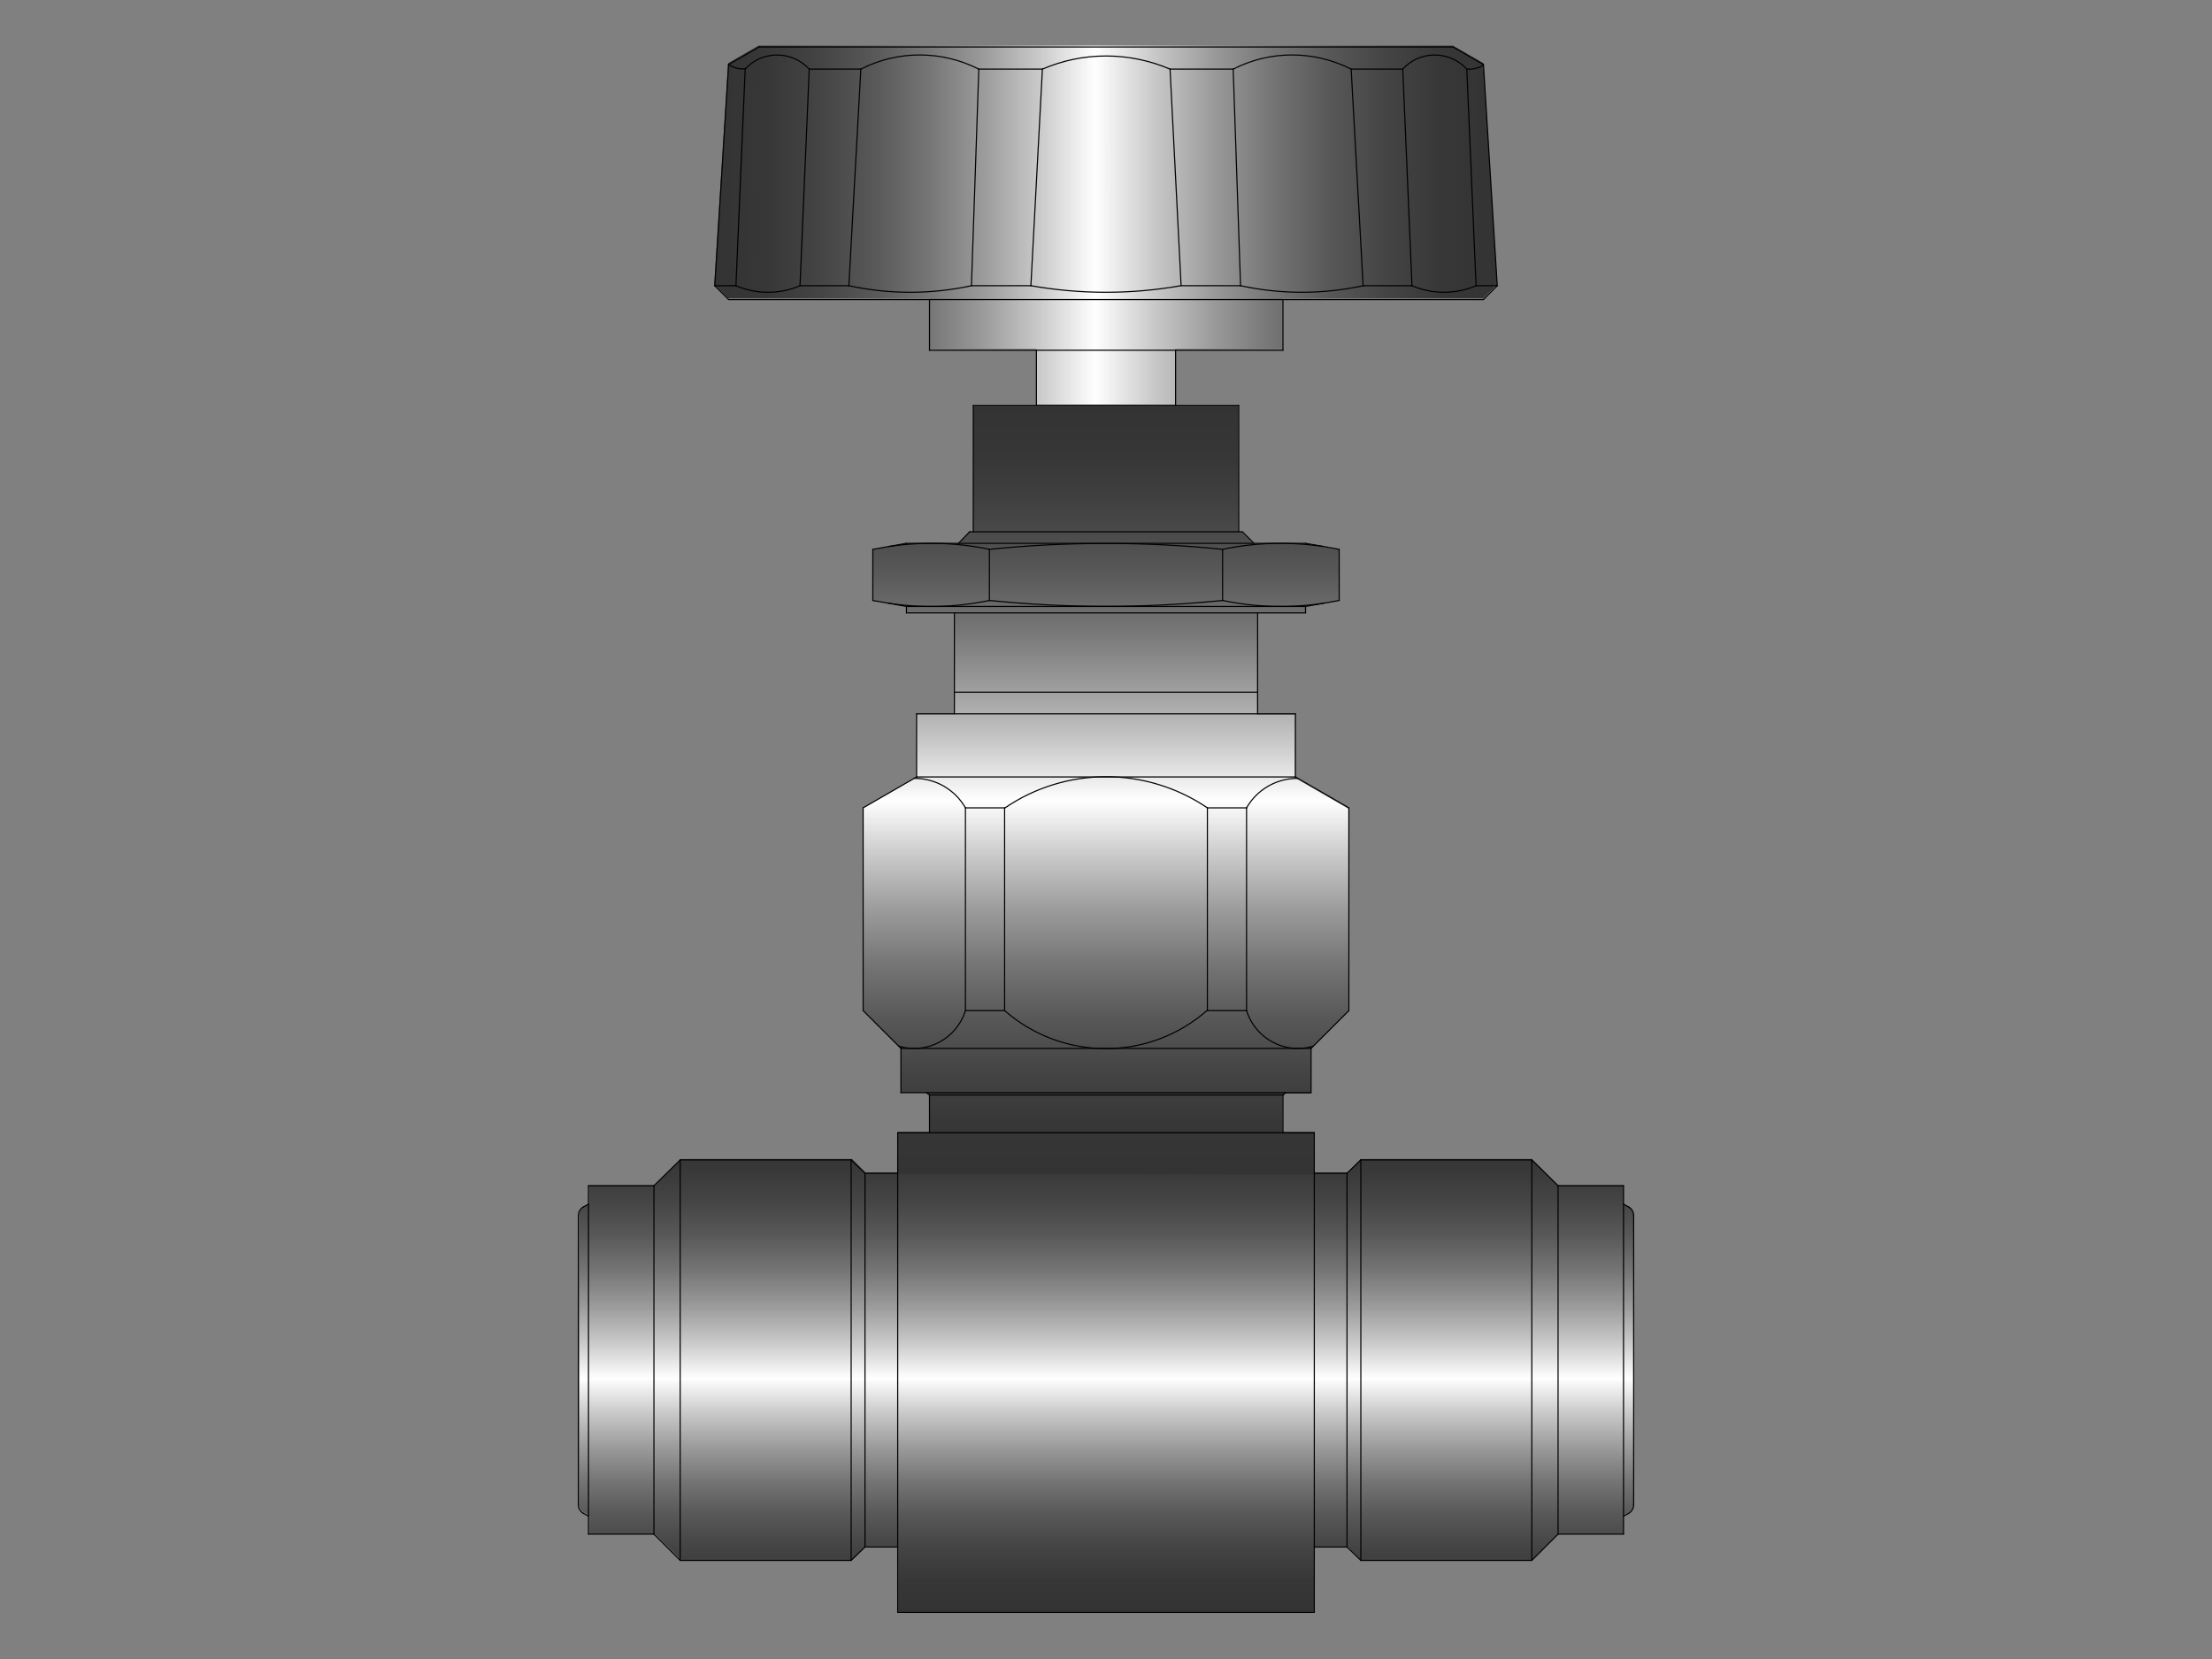 <?xml version="1.0" encoding="utf-8"?>
<!-- Generator: Adobe Illustrator 26.3.1, SVG Export Plug-In . SVG Version: 6.00 Build 0)  -->
<svg version="1.1" id="レイヤー_1" xmlns="http://www.w3.org/2000/svg" xmlns:xlink="http://www.w3.org/1999/xlink" x="0px"
	 y="0px" viewBox="0 0 480 360" style="enable-background:new 0 0 480 360;" xml:space="preserve">
<rect x="0" y="0" width="480" height="360" fill="#808080" stroke="none"/>
<style type="text/css">
	.st0{fill:url(#SVGID_1_);}
	.st1{fill:url(#SVGID_00000176750297467477024980000003833352421875710121_);}
	.st2{fill:url(#SVGID_00000063603937386537821280000008539606847230472578_);}
	.st3{fill:none;stroke:#000000;stroke-width:0.242;stroke-linecap:round;stroke-linejoin:round;stroke-miterlimit:10;}
</style>
<linearGradient id="SVGID_1_" gradientUnits="userSpaceOnUse" x1="155.08" y1="793.049" x2="324.93" y2="793.049" gradientTransform="matrix(1 0 0 -1 0 841.89)">
	<stop  offset="0" style="stop-color:#333333"/>
	<stop  offset="6.560000e-02" style="stop-color:#373737"/>
	<stop  offset="0.134" style="stop-color:#444444"/>
	<stop  offset="0.203" style="stop-color:#585858"/>
	<stop  offset="0.273" style="stop-color:#757575"/>
	<stop  offset="0.343" style="stop-color:#9B9B9B"/>
	<stop  offset="0.414" style="stop-color:#C9C9C9"/>
	<stop  offset="0.485" style="stop-color:#FEFEFE"/>
	<stop  offset="0.486" style="stop-color:#FFFFFF"/>
	<stop  offset="0.487" style="stop-color:#FEFEFE"/>
	<stop  offset="0.561" style="stop-color:#C9C9C9"/>
	<stop  offset="0.636" style="stop-color:#9B9B9B"/>
	<stop  offset="0.711" style="stop-color:#757575"/>
	<stop  offset="0.785" style="stop-color:#585858"/>
	<stop  offset="0.859" style="stop-color:#444444"/>
	<stop  offset="0.93" style="stop-color:#373737"/>
	<stop  offset="1" style="stop-color:#333333"/>
</linearGradient>
<path class="st0" d="M224.9,87.7V75.7h-23.3v-11h-43.6l-3-3l3-48l6.6-3.8h150.7l6.6,3.8l3,48l-3,3h-43.6v11h-23.3v12.1H224.9z"/>
<linearGradient id="SVGID_00000176751375600334162110000007511155941206606208_" gradientUnits="userSpaceOnUse" x1="240.005" y1="492.184" x2="240.005" y2="596.259" gradientTransform="matrix(1 0 0 -1 0 841.89)">
	<stop  offset="0" style="stop-color:#333333"/>
	<stop  offset="6.560000e-02" style="stop-color:#373737"/>
	<stop  offset="0.134" style="stop-color:#444444"/>
	<stop  offset="0.203" style="stop-color:#585858"/>
	<stop  offset="0.273" style="stop-color:#757575"/>
	<stop  offset="0.343" style="stop-color:#9B9B9B"/>
	<stop  offset="0.414" style="stop-color:#C9C9C9"/>
	<stop  offset="0.485" style="stop-color:#FEFEFE"/>
	<stop  offset="0.486" style="stop-color:#FFFFFF"/>
	<stop  offset="0.487" style="stop-color:#FEFEFE"/>
	<stop  offset="0.561" style="stop-color:#C9C9C9"/>
	<stop  offset="0.636" style="stop-color:#9B9B9B"/>
	<stop  offset="0.711" style="stop-color:#757575"/>
	<stop  offset="0.785" style="stop-color:#585858"/>
	<stop  offset="0.859" style="stop-color:#444444"/>
	<stop  offset="0.93" style="stop-color:#373737"/>
	<stop  offset="1" style="stop-color:#333333"/>
</linearGradient>
<path style="fill:url(#SVGID_00000176751375600334162110000007511155941206606208_);" d="M278.4,245.6h6.9v8.8h7.1l2.9-2.9h37.1
	l5.7,5.7h14.2v4l1.1,0.6c0.7,0.4,1.1,1.1,1.1,1.9v62.6c0,0.8-0.4,1.5-1.1,1.9l-1.1,0.6v4h-14.2l-5.7,5.7h-37.1l-2.9-2.9h-7.1v14.2
	h-90.4v-14.2h-7.1l-2.9,2.9h-37.1l-5.7-5.7h-14.2v-4l-1.1-0.6c-0.7-0.4-1.1-1.1-1.1-1.9v-62.6c0-0.8,0.4-1.5,1.1-1.9l1.1-0.6v-4
	h14.2l5.7-5.7h37.1l2.9,2.9h7.1v-8.8h6.9H278.4z"/>
<linearGradient id="SVGID_00000109752664076289995440000004151118335460760503_" gradientUnits="userSpaceOnUse" x1="240.005" y1="587.175" x2="240.005" y2="753.749" gradientTransform="matrix(1 0 0 -1 0 841.89)">
	<stop  offset="0" style="stop-color:#333333"/>
	<stop  offset="6.560000e-02" style="stop-color:#373737"/>
	<stop  offset="0.134" style="stop-color:#444444"/>
	<stop  offset="0.203" style="stop-color:#585858"/>
	<stop  offset="0.273" style="stop-color:#757575"/>
	<stop  offset="0.343" style="stop-color:#9B9B9B"/>
	<stop  offset="0.414" style="stop-color:#C9C9C9"/>
	<stop  offset="0.485" style="stop-color:#FEFEFE"/>
	<stop  offset="0.486" style="stop-color:#FFFFFF"/>
	<stop  offset="0.487" style="stop-color:#FEFEFE"/>
	<stop  offset="0.561" style="stop-color:#C9C9C9"/>
	<stop  offset="0.636" style="stop-color:#9B9B9B"/>
	<stop  offset="0.711" style="stop-color:#757575"/>
	<stop  offset="0.785" style="stop-color:#585858"/>
	<stop  offset="0.859" style="stop-color:#444444"/>
	<stop  offset="0.93" style="stop-color:#373737"/>
	<stop  offset="1" style="stop-color:#333333"/>
</linearGradient>
<path style="fill:url(#SVGID_00000109752664076289995440000004151118335460760503_);" d="M194.8,254.7v-8.8h6.9v-8.2l-0.7-0.6h-5.5
	v-9.6l-8.2-8.2v-44l11.6-6.7V155h8.2v-4.7v-17.3h-10.4v-1.4l-3.8-0.7c0,0-0.1,0-0.1,0c0,0,0.1,0,0.1,0l-3.5-0.6v-11.1l3.5-0.6
	c0,0-0.1,0-0.1,0c0,0,0.1,0,0.1,0l3.8-0.7h11.2l2.5-2.5h0.8V88.1h13.7h30.1h13.7v27.4h0.8l2.5,2.5h11.2l3.8,0.7c0,0,0.1,0,0.1,0
	c0,0-0.1,0-0.1,0l3.5,0.6v11.1l-3.5,0.6c0,0,0.1,0,0.1,0c0,0-0.1,0-0.1,0l-3.8,0.7v1.4h-10.4v17.3v4.7h8.2v13.7l11.6,6.7v44
	l-8.2,8.2v9.6H279l-0.7,0.6v8.2h6.9v8.8L194.8,254.7L194.8,254.7z"/>
<line class="st3" x1="189.4" y1="119.2" x2="196.7" y2="117.9"/>
<line class="st3" x1="283.3" y1="117.9" x2="290.6" y2="119.2"/>
<line class="st3" x1="196.7" y1="131.6" x2="196.7" y2="133"/>
<line class="st3" x1="283.3" y1="133" x2="283.3" y2="131.6"/>
<line class="st3" x1="196.7" y1="133" x2="283.3" y2="133"/>
<line class="st3" x1="189.4" y1="119.2" x2="189.4" y2="130.3"/>
<line class="st3" x1="189.4" y1="130.3" x2="196.7" y2="131.6"/>
<line class="st3" x1="283.3" y1="131.6" x2="196.7" y2="131.6"/>
<line class="st3" x1="290.6" y1="130.3" x2="290.6" y2="119.2"/>
<line class="st3" x1="283.3" y1="131.6" x2="290.6" y2="130.3"/>
<line class="st3" x1="196.7" y1="117.9" x2="283.3" y2="117.9"/>
<line class="st3" x1="265.3" y1="130.3" x2="265.3" y2="119.2"/>
<line class="st3" x1="214.7" y1="130.3" x2="214.7" y2="119.2"/>
<path class="st3" d="M287.2,118.6c-7.3-1.1-14.7-0.9-21.9,0.6"/>
<path class="st3" d="M265.3,119.2c-16.8-1.7-33.8-1.7-50.6,0"/>
<path class="st3" d="M265.3,130.3c7.2,1.5,14.6,1.7,21.9,0.6"/>
<path class="st3" d="M214.7,130.3c16.8,1.7,33.8,1.7,50.6,0"/>
<path class="st3" d="M214.7,119.2c-7.2-1.5-14.6-1.7-21.9-0.6"/>
<path class="st3" d="M192.8,130.9c7.3,1.1,14.7,0.9,21.9-0.6"/>
<line class="st3" x1="207.1" y1="133" x2="207.1" y2="154.9"/>
<line class="st3" x1="208" y1="117.9" x2="210.4" y2="115.4"/>
<line class="st3" x1="281.1" y1="168.6" x2="281.1" y2="154.9"/>
<line class="st3" x1="211.2" y1="88" x2="211.2" y2="115.4"/>
<line class="st3" x1="198.9" y1="154.9" x2="198.9" y2="168.6"/>
<line class="st3" x1="187.3" y1="175.3" x2="198.9" y2="168.6"/>
<line class="st3" x1="187.3" y1="219.3" x2="187.3" y2="175.3"/>
<line class="st3" x1="195.5" y1="227.5" x2="187.3" y2="219.3"/>
<line class="st3" x1="195.5" y1="237.1" x2="195.5" y2="227.5"/>
<line class="st3" x1="195.5" y1="237.1" x2="284.5" y2="237.1"/>
<line class="st3" x1="281.1" y1="168.6" x2="292.7" y2="175.3"/>
<line class="st3" x1="292.7" y1="175.3" x2="292.7" y2="219.3"/>
<line class="st3" x1="292.7" y1="219.3" x2="284.5" y2="227.5"/>
<line class="st3" x1="284.5" y1="227.5" x2="284.5" y2="237.1"/>
<line class="st3" x1="262" y1="175.3" x2="262" y2="219.3"/>
<line class="st3" x1="270.5" y1="219.3" x2="270.5" y2="175.3"/>
<line class="st3" x1="209.5" y1="175.3" x2="209.5" y2="219.3"/>
<line class="st3" x1="218" y1="219.3" x2="218" y2="175.3"/>
<line class="st3" x1="262" y1="175.3" x2="270.5" y2="175.3"/>
<line class="st3" x1="209.5" y1="175.3" x2="218" y2="175.3"/>
<line class="st3" x1="195.5" y1="227.5" x2="284.5" y2="227.5"/>
<line class="st3" x1="209.5" y1="219.3" x2="218" y2="219.3"/>
<line class="st3" x1="198.9" y1="168.6" x2="281.1" y2="168.6"/>
<line class="st3" x1="262" y1="219.3" x2="270.5" y2="219.3"/>
<line class="st3" x1="198.9" y1="154.9" x2="281.1" y2="154.9"/>
<line class="st3" x1="268.8" y1="115.4" x2="268.8" y2="88"/>
<line class="st3" x1="269.6" y1="115.4" x2="272.1" y2="117.9"/>
<line class="st3" x1="272.9" y1="154.9" x2="272.9" y2="133"/>
<line class="st3" x1="207.1" y1="150.2" x2="272.9" y2="150.2"/>
<line class="st3" x1="210.4" y1="115.4" x2="269.6" y2="115.4"/>
<line class="st3" x1="211.2" y1="88" x2="268.8" y2="88"/>
<path class="st3" d="M262,175.3c-13.3-9-30.7-9-43.9,0"/>
<path class="st3" d="M218,219.3c12.6,11,31.3,11,43.9,0"/>
<path class="st3" d="M209.5,175.3c-2.3-4-6.5-6.4-11.1-6.4"/>
<path class="st3" d="M195,227c6.1,1.9,12.6-1.6,14.5-7.7"/>
<path class="st3" d="M281.6,168.9c-4.6,0-8.8,2.4-11.1,6.4"/>
<path class="st3" d="M270.5,219.3c1.9,6.1,8.4,9.6,14.5,7.7"/>
<line class="st3" x1="352.3" y1="332.9" x2="352.3" y2="257.3"/>
<line class="st3" x1="338.1" y1="257.3" x2="338.1" y2="332.9"/>
<line class="st3" x1="332.4" y1="338.6" x2="332.4" y2="251.7"/>
<line class="st3" x1="295.3" y1="251.7" x2="295.3" y2="338.6"/>
<line class="st3" x1="292.3" y1="335.7" x2="292.3" y2="254.6"/>
<line class="st3" x1="285.2" y1="245.8" x2="285.2" y2="349.9"/>
<line class="st3" x1="127.7" y1="332.9" x2="127.7" y2="257.3"/>
<line class="st3" x1="141.9" y1="257.3" x2="141.9" y2="332.9"/>
<line class="st3" x1="147.6" y1="338.6" x2="147.6" y2="251.7"/>
<line class="st3" x1="184.7" y1="251.7" x2="184.7" y2="338.6"/>
<line class="st3" x1="187.7" y1="335.7" x2="187.7" y2="254.6"/>
<line class="st3" x1="201.7" y1="237.6" x2="278.4" y2="237.6"/>
<line class="st3" x1="201" y1="237.1" x2="201.7" y2="237.6"/>
<line class="st3" x1="285.2" y1="349.9" x2="194.8" y2="349.9"/>
<line class="st3" x1="194.8" y1="245.8" x2="285.2" y2="245.8"/>
<line class="st3" x1="194.8" y1="349.9" x2="194.8" y2="245.8"/>
<line class="st3" x1="278.4" y1="245.8" x2="278.4" y2="237.6"/>
<line class="st3" x1="278.4" y1="237.6" x2="279" y2="237.1"/>
<line class="st3" x1="201.7" y1="237.6" x2="201.7" y2="245.8"/>
<line class="st3" x1="354.5" y1="263.8" x2="354.5" y2="326.5"/>
<line class="st3" x1="338.1" y1="257.3" x2="352.3" y2="257.3"/>
<line class="st3" x1="332.4" y1="251.7" x2="338.1" y2="257.3"/>
<line class="st3" x1="295.3" y1="251.7" x2="332.4" y2="251.7"/>
<line class="st3" x1="292.3" y1="254.6" x2="295.3" y2="251.7"/>
<line class="st3" x1="285.2" y1="254.6" x2="292.3" y2="254.6"/>
<line class="st3" x1="352.3" y1="261.3" x2="353.4" y2="261.9"/>
<line class="st3" x1="352.3" y1="332.9" x2="338.1" y2="332.9"/>
<line class="st3" x1="338.1" y1="332.9" x2="332.4" y2="338.6"/>
<line class="st3" x1="332.4" y1="338.6" x2="295.3" y2="338.6"/>
<line class="st3" x1="295.3" y1="338.6" x2="292.3" y2="335.7"/>
<line class="st3" x1="292.3" y1="335.7" x2="285.2" y2="335.7"/>
<line class="st3" x1="353.4" y1="328.4" x2="352.3" y2="329"/>
<line class="st3" x1="127.7" y1="329" x2="126.6" y2="328.4"/>
<line class="st3" x1="194.8" y1="335.7" x2="187.7" y2="335.7"/>
<line class="st3" x1="187.7" y1="335.7" x2="184.7" y2="338.6"/>
<line class="st3" x1="184.7" y1="338.6" x2="147.6" y2="338.6"/>
<line class="st3" x1="147.6" y1="338.6" x2="141.9" y2="332.9"/>
<line class="st3" x1="141.9" y1="332.9" x2="127.7" y2="332.9"/>
<line class="st3" x1="126.6" y1="261.9" x2="127.7" y2="261.3"/>
<line class="st3" x1="187.7" y1="254.6" x2="194.8" y2="254.6"/>
<line class="st3" x1="184.7" y1="251.7" x2="187.7" y2="254.6"/>
<line class="st3" x1="147.6" y1="251.7" x2="184.7" y2="251.7"/>
<line class="st3" x1="141.9" y1="257.3" x2="147.6" y2="251.7"/>
<line class="st3" x1="127.7" y1="257.3" x2="141.9" y2="257.3"/>
<line class="st3" x1="125.5" y1="326.5" x2="125.5" y2="263.8"/>
<path class="st3" d="M354.5,263.8c0-0.8-0.4-1.5-1.1-1.9"/>
<path class="st3" d="M353.4,328.4c0.7-0.4,1.1-1.1,1.1-1.9"/>
<path class="st3" d="M125.5,326.5c0,0.8,0.4,1.5,1.1,1.9"/>
<path class="st3" d="M126.6,261.9c-0.7,0.4-1.1,1.1-1.1,1.9"/>
<line class="st3" x1="255.1" y1="88" x2="255.1" y2="76"/>
<line class="st3" x1="224.9" y1="76" x2="224.9" y2="88"/>
<line class="st3" x1="158.1" y1="65" x2="321.9" y2="65"/>
<line class="st3" x1="320.3" y1="62" x2="324.9" y2="62"/>
<line class="st3" x1="256.3" y1="62" x2="253.9" y2="15"/>
<line class="st3" x1="269.2" y1="62" x2="267.6" y2="15"/>
<line class="st3" x1="253.9" y1="15" x2="267.6" y2="15"/>
<line class="st3" x1="256.3" y1="62" x2="269.2" y2="62"/>
<line class="st3" x1="295.8" y1="62" x2="293.2" y2="15"/>
<line class="st3" x1="306.4" y1="62" x2="304.4" y2="15"/>
<line class="st3" x1="293.2" y1="15" x2="304.4" y2="15"/>
<line class="st3" x1="295.8" y1="62" x2="306.4" y2="62"/>
<line class="st3" x1="320.3" y1="62" x2="318.3" y2="15"/>
<line class="st3" x1="278.4" y1="65" x2="278.4" y2="76"/>
<line class="st3" x1="315.3" y1="10.2" x2="164.7" y2="10.2"/>
<line class="st3" x1="324.9" y1="62" x2="321.9" y2="65"/>
<line class="st3" x1="321.9" y1="14" x2="324.9" y2="62"/>
<line class="st3" x1="315.3" y1="10.2" x2="321.9" y2="14"/>
<line class="st3" x1="155.1" y1="62" x2="159.7" y2="62"/>
<line class="st3" x1="226.2" y1="15" x2="223.7" y2="62"/>
<line class="st3" x1="212.4" y1="15" x2="210.8" y2="62"/>
<line class="st3" x1="212.4" y1="15" x2="226.2" y2="15"/>
<line class="st3" x1="210.8" y1="62" x2="223.7" y2="62"/>
<line class="st3" x1="186.8" y1="15" x2="184.2" y2="62"/>
<line class="st3" x1="175.6" y1="15" x2="173.6" y2="62"/>
<line class="st3" x1="175.6" y1="15" x2="186.8" y2="15"/>
<line class="st3" x1="173.6" y1="62" x2="184.2" y2="62"/>
<line class="st3" x1="161.7" y1="15" x2="159.7" y2="62"/>
<line class="st3" x1="201.7" y1="76" x2="201.7" y2="65"/>
<line class="st3" x1="278.4" y1="76" x2="201.7" y2="76"/>
<line class="st3" x1="158.1" y1="65" x2="155.1" y2="62"/>
<line class="st3" x1="155.1" y1="62" x2="158.1" y2="14"/>
<line class="st3" x1="158.1" y1="14" x2="164.7" y2="10.2"/>
<path class="st3" d="M318.3,15c1.3,0.1,2.6-0.2,3.6-0.9"/>
<path class="st3" d="M293.2,15c-8.1-4.1-17.6-4.1-25.6,0"/>
<path class="st3" d="M318.3,15c-3.5-3.8-9.4-4.1-13.2-0.7c-0.2,0.2-0.4,0.4-0.7,0.7"/>
<path class="st3" d="M269.2,62c8.8,1.9,17.8,1.9,26.6,0"/>
<path class="st3" d="M306.4,62c4.4,1.9,9.5,1.9,13.9,0"/>
<path class="st3" d="M223.7,62c10.8,1.9,21.8,1.9,32.5,0"/>
<path class="st3" d="M158.1,14c1.1,0.7,2.3,1.1,3.6,0.9"/>
<path class="st3" d="M212.4,15c-8.1-4.1-17.6-4.1-25.6,0"/>
<path class="st3" d="M175.6,15c-3.5-3.8-9.4-4.1-13.2-0.7c-0.2,0.2-0.4,0.4-0.7,0.7"/>
<path class="st3" d="M253.9,15c-8.9-3.8-18.9-3.8-27.7,0"/>
<path class="st3" d="M184.2,62c8.8,1.9,17.8,1.9,26.6,0"/>
<path class="st3" d="M159.7,62c4.4,1.9,9.5,1.9,13.9,0"/>
</svg>
